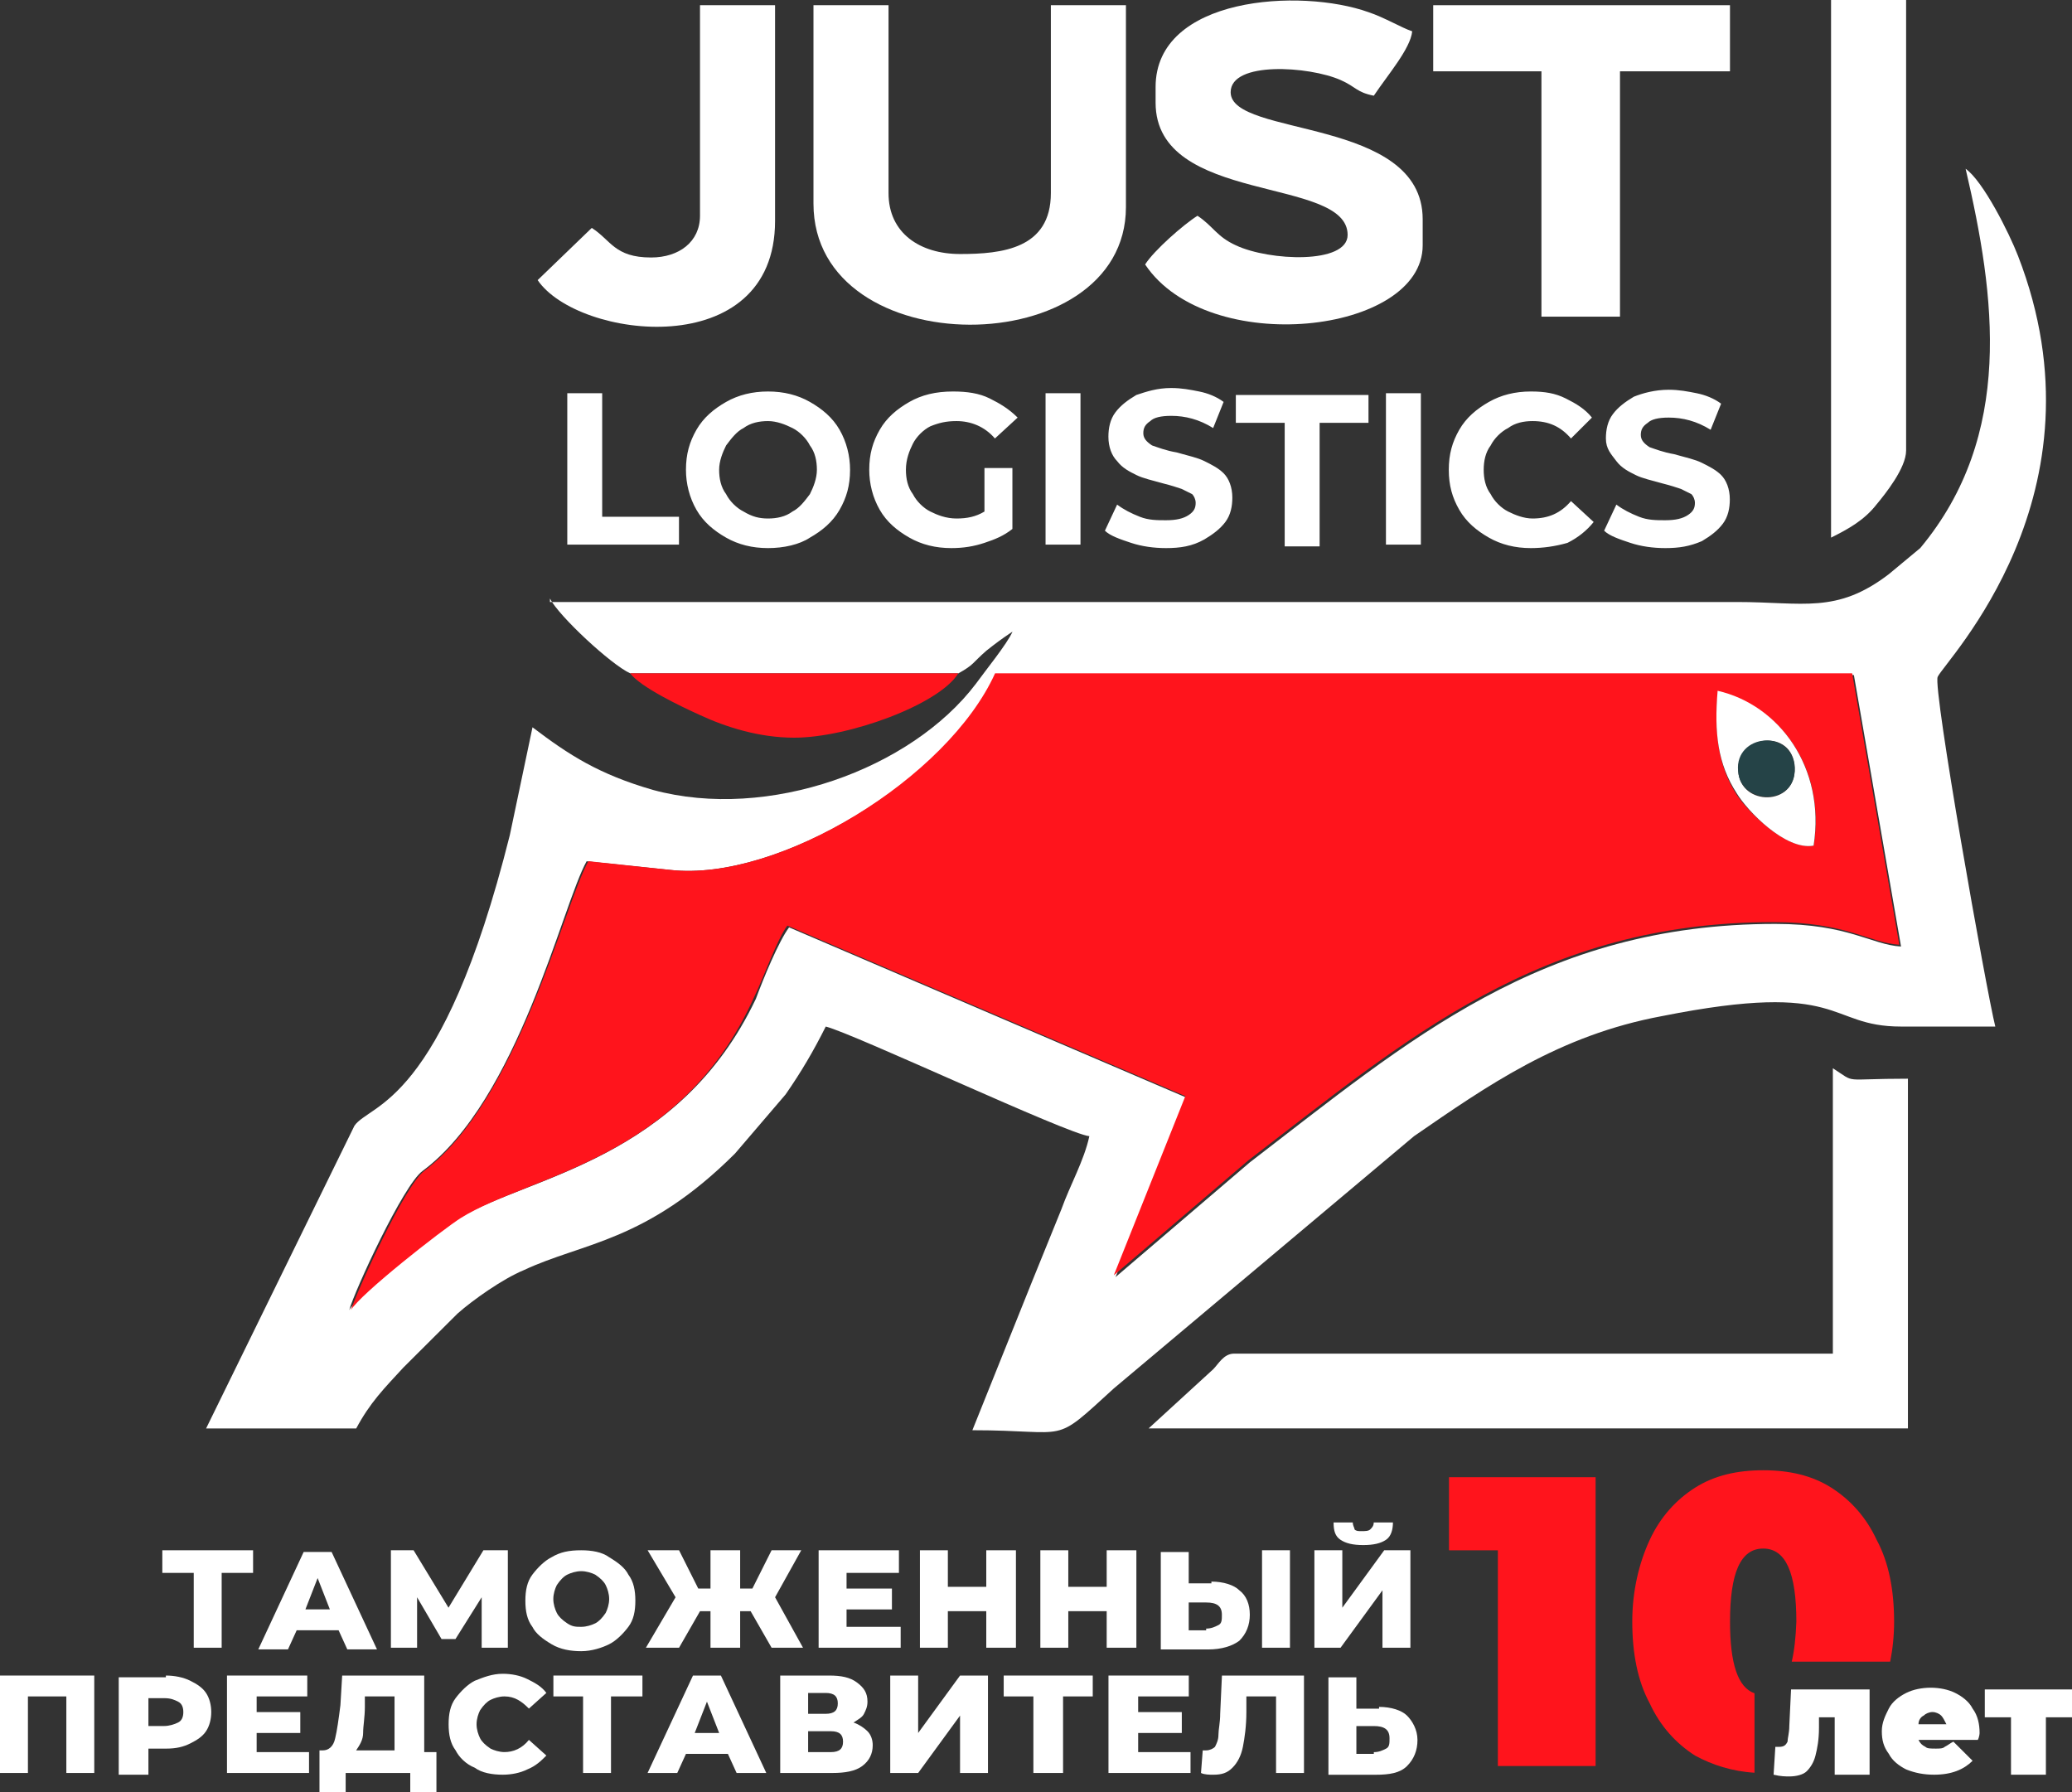 <?xml version="1.0" encoding="UTF-8"?> <svg xmlns="http://www.w3.org/2000/svg" width="111" height="96" viewBox="0 0 111 96" fill="none"><rect x="0" y="0" width="111" height="96" fill="#333333" stroke="none"/><g clip-path="url(#clip0_37_1232)"><path d="M73.878 91.434C74.533 91.434 75.094 91.621 75.375 91.9C75.655 92.18 75.936 92.646 75.936 93.205C75.936 93.764 75.749 94.23 75.375 94.603C75.001 94.976 74.439 95.069 73.691 95.069H71.166V89.85H72.663V91.528H73.878V91.434ZM73.598 93.858C73.878 93.858 74.065 93.764 74.252 93.671C74.439 93.578 74.439 93.392 74.439 93.112C74.439 92.646 74.159 92.46 73.598 92.46H72.663V93.951H73.598V93.858Z" fill="white"></path><path d="M69.856 89.755V94.974H68.36V90.873H66.77V91.712C66.77 92.458 66.676 93.11 66.583 93.576C66.489 94.042 66.302 94.415 66.022 94.695C65.741 94.974 65.461 95.067 64.993 95.067C64.806 95.067 64.526 95.067 64.339 94.974L64.432 93.763H64.619C64.806 93.763 64.993 93.669 65.087 93.576C65.18 93.39 65.274 93.203 65.274 92.924C65.274 92.644 65.367 92.271 65.367 91.805L65.461 89.755H69.856Z" fill="white"></path><path d="M63.778 93.856V94.974H59.383V89.755H63.685V90.873H60.973V91.712H63.311V92.831H60.973V93.856H63.778Z" fill="white"></path><path d="M58.54 90.873H56.95V94.974H55.36V90.873H53.77V89.755H58.54V90.873Z" fill="white"></path><path d="M47.691 89.755H49.187V92.831L51.431 89.755H52.927V94.974H51.431V91.899L49.187 94.974H47.691V89.755Z" fill="white"></path><path d="M45.724 92.271C46.005 92.365 46.285 92.551 46.472 92.737C46.659 92.924 46.753 93.203 46.753 93.483C46.753 93.949 46.566 94.322 46.192 94.602C45.818 94.881 45.257 94.974 44.602 94.974H41.797V89.755H44.415C45.069 89.755 45.537 89.848 45.911 90.128C46.285 90.407 46.472 90.687 46.472 91.153C46.472 91.433 46.379 91.619 46.285 91.805C46.192 91.992 46.005 92.085 45.724 92.271ZM43.293 91.805H44.228C44.695 91.805 44.882 91.619 44.882 91.246C44.882 90.873 44.695 90.687 44.228 90.687H43.293V91.805ZM44.508 93.856C44.976 93.856 45.163 93.669 45.163 93.297C45.163 92.924 44.976 92.737 44.508 92.737H43.293V93.856H44.508Z" fill="white"></path><path d="M38.994 93.949H36.749L36.282 94.974H34.692L37.124 89.755H38.62L41.051 94.974H39.461L38.994 93.949ZM38.526 92.831L37.872 91.153L37.217 92.831H38.526Z" fill="white"></path><path d="M34.416 90.873H32.732V94.974H31.236V90.873H29.646V89.755H34.416V90.873Z" fill="white"></path><path d="M23.38 93.763V95.999H21.978V94.974H18.518V95.999H17.115V93.763H17.302C17.583 93.763 17.863 93.576 17.957 93.11C18.05 92.737 18.144 92.085 18.237 91.339L18.331 89.755H22.726V93.856H23.38V93.763ZM19.546 91.433C19.546 91.992 19.453 92.458 19.453 92.831C19.453 93.203 19.266 93.483 19.079 93.763H21.136V90.873H19.546V91.433Z" fill="white"></path><path d="M16.555 93.856V94.974H12.16V89.755H16.461V90.873H13.749V91.712H16.087V92.831H13.749V93.856H16.555Z" fill="white"></path><path d="M8.886 89.755C9.353 89.755 9.821 89.848 10.195 90.034C10.569 90.221 10.85 90.407 11.037 90.687C11.224 90.966 11.317 91.339 11.317 91.712C11.317 92.085 11.224 92.458 11.037 92.737C10.85 93.017 10.569 93.203 10.195 93.39C9.821 93.576 9.447 93.669 8.886 93.669H7.951V95.067H6.361V89.848H8.886V89.755ZM8.792 92.458C9.073 92.458 9.353 92.365 9.54 92.271C9.727 92.178 9.821 91.992 9.821 91.712C9.821 91.433 9.727 91.246 9.54 91.153C9.353 91.06 9.166 90.966 8.792 90.966H7.951V92.458H8.792Z" fill="white"></path><path d="M5.05 89.755V94.974H3.554V90.873H1.496V94.974H0V89.755H5.05Z" fill="white"></path><path d="M26.932 95.066C26.371 95.066 25.81 94.972 25.436 94.693C24.969 94.507 24.595 94.134 24.407 93.761C24.127 93.388 24.033 92.922 24.033 92.363C24.033 91.804 24.127 91.338 24.407 90.965C24.688 90.592 25.062 90.219 25.436 90.033C25.904 89.846 26.371 89.66 26.932 89.66C27.4 89.66 27.867 89.753 28.241 89.939C28.616 90.126 28.99 90.312 29.27 90.685L28.335 91.524C27.961 91.151 27.587 90.872 27.026 90.872C26.745 90.872 26.465 90.965 26.278 91.058C26.091 91.151 25.904 91.338 25.717 91.617C25.623 91.804 25.53 92.083 25.53 92.363C25.53 92.642 25.623 92.922 25.717 93.109C25.81 93.295 25.997 93.481 26.278 93.668C26.465 93.761 26.745 93.854 27.026 93.854C27.493 93.854 27.961 93.668 28.335 93.202L29.27 94.04C28.99 94.32 28.709 94.6 28.241 94.786C27.867 94.972 27.4 95.066 26.932 95.066Z" fill="white"></path><path d="M18.139 87.329H15.894L15.427 88.354H13.837L16.268 83.135H17.765L20.196 88.354H18.606L18.139 87.329ZM17.671 86.21L17.016 84.533L16.362 86.21H17.671Z" fill="white"></path><path d="M64.897 84.722C65.551 84.722 66.112 84.909 66.393 85.188C66.767 85.468 66.954 85.934 66.954 86.493C66.954 87.052 66.767 87.518 66.393 87.891C66.019 88.171 65.458 88.357 64.71 88.357H62.185V83.138H63.681V84.815H64.897V84.722ZM64.616 87.239C64.897 87.239 65.084 87.145 65.271 87.052C65.458 86.959 65.458 86.773 65.458 86.493C65.458 86.027 65.177 85.841 64.616 85.841H63.681V87.332H64.616V87.239ZM67.609 83.044H69.105V88.264H67.609V83.044Z" fill="white"></path><path d="M60.877 83.044V88.264H59.287V86.307H57.23V88.264H55.733V83.044H57.23V85.002H59.287V83.044H60.877Z" fill="white"></path><path d="M54.425 83.044V88.264H52.836V86.307H50.778V88.264H49.282V83.044H50.778V85.002H52.836V83.044H54.425Z" fill="white"></path><path d="M48.25 87.145V88.264H43.855V83.044H48.157V84.256H45.351V85.095H47.782V86.213H45.351V87.145H48.25Z" fill="white"></path><path d="M40.212 86.307H39.651V88.264H38.062V86.307H37.501L36.378 88.264H34.602L36.191 85.561L34.695 83.044H36.378L37.407 85.095H38.062V83.044H39.651V85.095H40.306L41.335 83.044H42.924L41.522 85.561L43.018 88.264H41.335L40.212 86.307Z" fill="white"></path><path d="M31.138 88.45C30.577 88.45 30.016 88.357 29.548 88.077C29.081 87.798 28.707 87.518 28.52 87.145C28.239 86.773 28.145 86.307 28.145 85.747C28.145 85.188 28.239 84.722 28.52 84.349C28.8 83.977 29.174 83.604 29.548 83.417C30.016 83.138 30.483 83.044 31.138 83.044C31.699 83.044 32.26 83.138 32.634 83.417C33.102 83.697 33.476 83.977 33.663 84.349C33.943 84.722 34.037 85.188 34.037 85.747C34.037 86.307 33.943 86.773 33.663 87.145C33.382 87.518 33.008 87.891 32.634 88.077C32.26 88.264 31.699 88.45 31.138 88.45ZM31.138 87.145C31.419 87.145 31.699 87.052 31.886 86.959C32.073 86.866 32.26 86.679 32.447 86.4C32.541 86.213 32.634 85.934 32.634 85.654C32.634 85.374 32.541 85.095 32.447 84.909C32.354 84.722 32.167 84.536 31.886 84.349C31.699 84.256 31.419 84.163 31.138 84.163C30.857 84.163 30.577 84.256 30.39 84.349C30.203 84.442 30.016 84.629 29.829 84.909C29.735 85.095 29.642 85.374 29.642 85.654C29.642 85.934 29.735 86.213 29.829 86.4C29.922 86.586 30.109 86.773 30.39 86.959C30.67 87.145 30.857 87.145 31.138 87.145Z" fill="white"></path><path d="M25.804 88.264V85.561L24.401 87.798H23.653L22.344 85.561V88.264H20.941V83.044H22.157L24.027 86.12L25.897 83.044H27.206V88.264H25.804Z" fill="white"></path><path d="M13.558 84.256H11.875V88.264H10.379V84.256H8.696V83.044H13.558V84.256Z" fill="white"></path><path d="M70.414 83.044H71.91V86.12L74.154 83.044H75.557V88.264H74.061V85.188L71.816 88.264H70.414V83.044ZM73.032 82.765C72.471 82.765 72.097 82.672 71.816 82.485C71.536 82.299 71.442 82.019 71.442 81.553H72.471C72.471 81.74 72.564 81.833 72.564 81.926C72.658 82.019 72.751 82.019 72.939 82.019C73.126 82.019 73.313 82.019 73.406 81.926C73.5 81.833 73.593 81.74 73.593 81.553H74.622C74.622 81.926 74.528 82.299 74.248 82.485C73.967 82.672 73.593 82.765 73.032 82.765Z" fill="white"></path><path d="M94.457 78.758C95.859 78.758 97.076 79.038 98.104 79.69C99.133 80.343 99.974 81.275 100.535 82.486C101.19 83.698 101.47 85.189 101.47 86.867C101.47 87.622 101.394 88.339 101.26 89.01H95.987C96.121 88.436 96.203 87.721 96.233 86.867C96.233 84.257 95.672 82.952 94.457 82.952C93.241 82.952 92.68 84.257 92.68 86.867C92.68 89.117 93.098 90.395 93.992 90.705V94.96C92.784 94.888 91.723 94.54 90.81 94.044C89.782 93.391 88.94 92.459 88.379 91.247C87.724 90.035 87.443 88.544 87.443 86.867C87.443 85.189 87.818 83.698 88.379 82.486C88.94 81.274 89.782 80.343 90.81 79.69C91.839 79.038 93.054 78.758 94.457 78.758ZM85.479 79.131V94.602H80.243V83.045H77.625V79.131H85.479Z" fill="#FF141C"></path><path d="M111.005 90.499H106.329V91.99H107.732V95.066H109.602V91.99H111.005V90.499ZM103.524 91.71C103.711 91.71 103.898 91.804 103.991 91.897C104.085 91.99 104.178 92.176 104.272 92.363H102.776C102.776 92.176 102.869 91.99 103.056 91.897C103.15 91.804 103.337 91.71 103.524 91.71ZM106.049 92.829C106.049 92.363 105.955 91.897 105.675 91.524C105.488 91.151 105.114 90.871 104.74 90.685C104.365 90.499 103.898 90.406 103.43 90.406C102.963 90.406 102.495 90.499 102.121 90.685C101.747 90.871 101.373 91.151 101.186 91.524C100.999 91.897 100.812 92.27 100.812 92.736C100.812 93.202 100.905 93.575 101.186 93.947C101.373 94.32 101.747 94.6 102.121 94.786C102.589 94.972 103.056 95.066 103.617 95.066C104.552 95.066 105.207 94.786 105.675 94.32L104.646 93.295C104.459 93.388 104.365 93.481 104.178 93.575C104.085 93.668 103.898 93.668 103.711 93.668C103.43 93.668 103.243 93.668 103.15 93.575C102.963 93.481 102.869 93.388 102.776 93.202H105.955C106.049 93.015 106.049 92.829 106.049 92.829ZM95.949 90.499L95.856 92.456C95.856 92.829 95.762 93.108 95.762 93.295C95.669 93.481 95.575 93.575 95.295 93.575C95.295 93.575 95.201 93.575 95.108 93.575L95.014 95.066C95.388 95.159 95.669 95.159 95.856 95.159C96.23 95.159 96.604 95.066 96.791 94.879C96.978 94.693 97.165 94.413 97.258 94.04C97.352 93.668 97.445 93.202 97.445 92.549V91.99H98.287V95.066H100.157V90.499H95.949Z" fill="white"></path><path d="M35.914 46.602C41.712 47.254 50.783 41.662 53.401 36.163H99.316L101.841 50.703C100.251 50.609 99.036 49.491 95.108 49.491C82.577 49.491 75.47 55.736 66.961 62.26L59.76 68.411L63.594 58.811L42.273 49.677C41.712 50.423 40.871 52.474 40.496 53.499C36.382 62.167 28.34 63.006 24.599 65.243C23.571 65.895 19.176 69.343 18.708 70.182C18.988 69.157 21.607 63.472 22.636 62.726C27.779 58.905 30.117 48.466 31.426 46.136L35.914 46.602ZM29.462 32.062C29.93 32.994 32.735 35.604 33.764 36.07H51.344C52.186 35.604 52.092 35.51 52.84 34.858C53.308 34.485 53.682 34.206 54.243 33.833C53.962 34.485 52.747 35.976 52.279 36.629C48.819 41.196 41.151 43.992 34.979 42.314C32.08 41.475 30.491 40.45 28.527 38.959L27.311 44.738C23.664 59.277 19.83 59.091 18.988 60.303L11.04 76.52H19.082C19.83 75.122 20.578 74.376 21.607 73.258L24.506 70.369C25.347 69.623 26.937 68.505 28.059 68.039C31.239 66.547 34.605 66.547 39.374 61.794L42.086 58.625C42.928 57.413 43.583 56.295 44.237 54.99C45.733 55.363 57.235 60.769 58.358 60.862C58.077 62.167 57.329 63.472 56.861 64.776C56.3 66.174 55.833 67.293 55.272 68.691L52.092 76.613C57.422 76.613 56.3 77.452 59.667 74.376L75.751 60.862C79.678 58.159 83.513 55.456 89.03 54.431C98.849 52.474 97.82 54.99 101.841 54.99C103.524 54.99 105.208 54.99 106.891 54.99C106.423 53.126 103.524 36.815 103.805 36.256C104.179 35.417 113.063 26.47 108.106 13.701C107.639 12.489 106.236 9.693 105.301 9.041C106.891 15.844 107.919 23.301 102.87 29.359L101.187 30.757C98.381 32.901 96.604 32.248 93.051 32.248H29.462V32.062Z" fill="white"></path><path d="M97.166 45.294C95.669 45.574 93.612 43.43 93.051 42.591C92.022 41.007 91.835 39.236 92.022 37.092C95.295 37.745 97.82 41.1 97.166 45.294ZM35.915 46.599L31.52 46.133C30.21 48.463 27.779 58.902 22.729 62.723C21.701 63.469 19.082 69.248 18.802 70.18C19.269 69.341 23.664 65.892 24.693 65.24C28.434 62.91 36.476 62.164 40.403 53.403C40.871 52.471 41.619 50.327 42.18 49.582L63.501 58.716L59.667 68.316L66.868 62.164C75.377 55.64 82.484 49.395 95.015 49.395C98.942 49.395 100.158 50.514 101.748 50.607L99.223 36.067H53.308C50.783 41.659 41.712 47.252 35.915 46.599Z" fill="#FF141C"></path><path d="M98.096 72.51H66.114C65.553 72.51 65.273 73.069 64.992 73.348L61.532 76.517H102.21V57.783C98.563 57.783 99.499 58.063 98.189 57.224V72.51H98.096Z" fill="white"></path><path d="M93.137 41.477C92.856 39.426 95.849 38.96 96.129 40.917C96.41 43.154 93.417 43.247 93.137 41.477ZM97.158 45.298C97.812 41.104 95.287 37.748 92.015 37.003C91.828 39.24 92.015 40.917 93.043 42.502C93.604 43.434 95.662 45.577 97.158 45.298Z" fill="white"></path><path d="M93.136 41.474C93.416 43.152 96.409 43.152 96.128 40.915C95.754 38.957 92.762 39.423 93.136 41.474Z" fill="#254347"></path><path d="M51.339 36.067H33.758C34.319 36.813 36.47 37.838 37.499 38.304C38.902 38.956 40.678 39.516 42.549 39.516C45.448 39.516 50.31 37.745 51.339 36.067Z" fill="#FF141C"></path><path d="M30.39 21.064H32.26V27.682H36.374V29.173H30.39V21.064ZM41.144 29.36C40.302 29.36 39.554 29.173 38.899 28.8C38.245 28.428 37.684 27.962 37.31 27.309C36.936 26.657 36.748 25.911 36.748 25.166C36.748 24.327 36.936 23.674 37.31 23.022C37.684 22.369 38.245 21.903 38.899 21.53C39.554 21.158 40.302 20.971 41.144 20.971C41.985 20.971 42.733 21.158 43.388 21.53C44.043 21.903 44.604 22.369 44.978 23.022C45.352 23.674 45.539 24.42 45.539 25.166C45.539 26.004 45.352 26.657 44.978 27.309C44.604 27.962 44.043 28.428 43.388 28.8C42.827 29.173 41.985 29.36 41.144 29.36ZM41.144 27.775C41.611 27.775 42.079 27.682 42.453 27.402C42.827 27.216 43.107 26.843 43.388 26.47C43.575 26.098 43.762 25.631 43.762 25.166C43.762 24.7 43.669 24.233 43.388 23.861C43.201 23.488 42.827 23.115 42.453 22.929C42.079 22.742 41.611 22.556 41.144 22.556C40.676 22.556 40.209 22.649 39.834 22.929C39.46 23.115 39.18 23.488 38.899 23.861C38.712 24.233 38.525 24.7 38.525 25.166C38.525 25.631 38.619 26.098 38.899 26.47C39.086 26.843 39.46 27.216 39.834 27.402C40.302 27.682 40.676 27.775 41.144 27.775ZM52.552 25.072H54.236V28.334C53.768 28.707 53.3 28.894 52.739 29.08C52.178 29.267 51.617 29.36 50.962 29.36C50.121 29.36 49.373 29.173 48.718 28.8C48.064 28.428 47.502 27.962 47.129 27.309C46.754 26.657 46.567 25.911 46.567 25.166C46.567 24.327 46.754 23.674 47.129 23.022C47.502 22.369 48.064 21.903 48.718 21.53C49.373 21.158 50.121 20.971 51.056 20.971C51.804 20.971 52.459 21.064 53.02 21.344C53.581 21.624 54.048 21.903 54.516 22.369L53.3 23.488C52.739 22.835 51.991 22.556 51.243 22.556C50.682 22.556 50.308 22.649 49.84 22.835C49.466 23.022 49.092 23.395 48.905 23.767C48.718 24.14 48.531 24.606 48.531 25.166C48.531 25.631 48.625 26.098 48.905 26.47C49.092 26.843 49.466 27.216 49.84 27.402C50.214 27.589 50.682 27.775 51.243 27.775C51.804 27.775 52.272 27.682 52.739 27.402V25.072H52.552ZM56.012 21.064H57.883V29.173H56.012V21.064ZM62.465 29.36C61.81 29.36 61.156 29.267 60.594 29.08C60.033 28.894 59.472 28.707 59.192 28.428L59.846 27.03C60.22 27.309 60.594 27.496 61.062 27.682C61.529 27.868 61.997 27.868 62.465 27.868C63.026 27.868 63.4 27.775 63.68 27.589C63.961 27.402 64.054 27.216 64.054 26.936C64.054 26.75 63.961 26.564 63.867 26.47C63.68 26.377 63.493 26.284 63.306 26.191C63.026 26.098 62.745 26.004 62.371 25.911C61.717 25.725 61.249 25.631 60.875 25.445C60.501 25.259 60.127 25.072 59.846 24.7C59.566 24.42 59.379 23.954 59.379 23.395C59.379 22.929 59.472 22.463 59.753 22.09C60.033 21.717 60.407 21.437 60.875 21.158C61.436 20.971 61.997 20.785 62.745 20.785C63.306 20.785 63.774 20.878 64.241 20.971C64.709 21.064 65.177 21.251 65.551 21.53L64.99 22.929C64.241 22.463 63.493 22.276 62.745 22.276C62.184 22.276 61.81 22.369 61.623 22.556C61.343 22.742 61.249 22.929 61.249 23.208C61.249 23.488 61.436 23.674 61.717 23.861C61.997 23.954 62.465 24.14 63.026 24.233C63.68 24.42 64.148 24.513 64.522 24.7C64.896 24.886 65.27 25.072 65.551 25.352C65.831 25.631 66.018 26.098 66.018 26.657C66.018 27.123 65.925 27.589 65.644 27.962C65.364 28.334 64.99 28.614 64.522 28.894C63.867 29.267 63.213 29.36 62.465 29.36ZM68.823 22.649H66.205V21.158H73.312V22.649H70.694V29.267H68.823V22.649ZM74.247 21.064H76.118V29.173H74.247V21.064ZM82.009 29.36C81.167 29.36 80.419 29.173 79.764 28.8C79.11 28.428 78.549 27.962 78.175 27.309C77.801 26.657 77.614 26.004 77.614 25.166C77.614 24.327 77.801 23.674 78.175 23.022C78.549 22.369 79.11 21.903 79.764 21.53C80.419 21.158 81.167 20.971 82.009 20.971C82.757 20.971 83.318 21.064 83.879 21.344C84.44 21.624 84.908 21.903 85.282 22.369L84.16 23.488C83.599 22.835 82.944 22.556 82.102 22.556C81.635 22.556 81.167 22.649 80.793 22.929C80.419 23.115 80.045 23.488 79.858 23.861C79.578 24.233 79.484 24.7 79.484 25.166C79.484 25.631 79.578 26.098 79.858 26.47C80.045 26.843 80.419 27.216 80.793 27.402C81.167 27.589 81.635 27.775 82.102 27.775C82.944 27.775 83.599 27.496 84.16 26.843L85.375 27.962C85.001 28.428 84.534 28.8 83.973 29.08C83.318 29.267 82.663 29.36 82.009 29.36ZM89.209 29.36C88.555 29.36 87.9 29.267 87.339 29.08C86.778 28.894 86.217 28.707 85.936 28.428L86.591 27.03C86.965 27.309 87.339 27.496 87.807 27.682C88.274 27.868 88.742 27.868 89.209 27.868C89.77 27.868 90.144 27.775 90.425 27.589C90.706 27.402 90.799 27.216 90.799 26.936C90.799 26.75 90.706 26.564 90.612 26.47C90.425 26.377 90.238 26.284 90.051 26.191C89.77 26.098 89.49 26.004 89.116 25.911C88.461 25.725 87.994 25.631 87.62 25.445C87.246 25.259 86.871 25.072 86.591 24.7C86.311 24.327 86.03 24.047 86.03 23.488C86.03 23.022 86.123 22.556 86.404 22.183C86.684 21.81 87.059 21.53 87.526 21.251C87.994 21.064 88.648 20.878 89.396 20.878C89.957 20.878 90.425 20.971 90.893 21.064C91.36 21.158 91.828 21.344 92.202 21.624L91.641 23.022C90.893 22.556 90.144 22.369 89.396 22.369C88.835 22.369 88.461 22.463 88.274 22.649C87.994 22.835 87.9 23.022 87.9 23.301C87.9 23.581 88.087 23.767 88.368 23.954C88.648 24.047 89.116 24.233 89.677 24.327C90.332 24.513 90.799 24.606 91.173 24.793C91.547 24.979 91.921 25.166 92.202 25.445C92.482 25.725 92.669 26.191 92.669 26.75C92.669 27.216 92.576 27.682 92.295 28.055C92.015 28.428 91.641 28.707 91.173 28.987C90.519 29.267 89.957 29.36 89.209 29.36Z" fill="white"></path><path d="M76.779 3.82H82.577V16.962H86.785V3.82H92.677V0.279H76.779V3.82Z" fill="white"></path><path d="M43.579 10.904C43.579 19.572 60.318 19.479 60.318 11.09V0.279H56.296V10.345C56.296 13.327 53.678 13.607 51.434 13.607C49.283 13.607 47.6 12.488 47.6 10.345V0.279H43.579V10.904Z" fill="white"></path><path d="M37.5 11.556C37.5 12.954 36.377 13.793 34.881 13.793C32.918 13.793 32.73 12.861 31.702 12.209L28.803 15.005C30.954 18.174 41.521 19.479 41.521 11.836V0.279H37.5V11.556Z" fill="white"></path><path d="M61.907 4.661V5.499C61.907 10.998 72.194 9.414 72.194 12.583C72.194 14.167 67.986 13.981 66.209 13.142C65.18 12.676 64.993 12.117 64.152 11.558C63.404 12.024 61.814 13.422 61.346 14.167C64.713 19.201 76.215 17.896 76.215 13.142V11.744C76.215 6.245 65.928 7.364 65.928 4.94C65.928 3.263 70.136 3.542 71.82 4.288C72.661 4.661 72.661 4.94 73.597 5.127C74.345 4.008 75.56 2.61 75.654 1.678C75.093 1.492 74.158 0.932 73.316 0.653C69.669 -0.652 61.907 -0.186 61.907 4.661Z" fill="white"></path><path d="M98.092 28.799C99.027 28.332 99.869 27.866 100.524 27.028C100.991 26.468 102.113 25.07 102.113 24.138V-0.001H98.092V28.799Z" fill="white"></path></g><defs><clipPath id="clip0_37_1232"><rect width="111" height="96" fill="white"></rect></clipPath></defs></svg> 